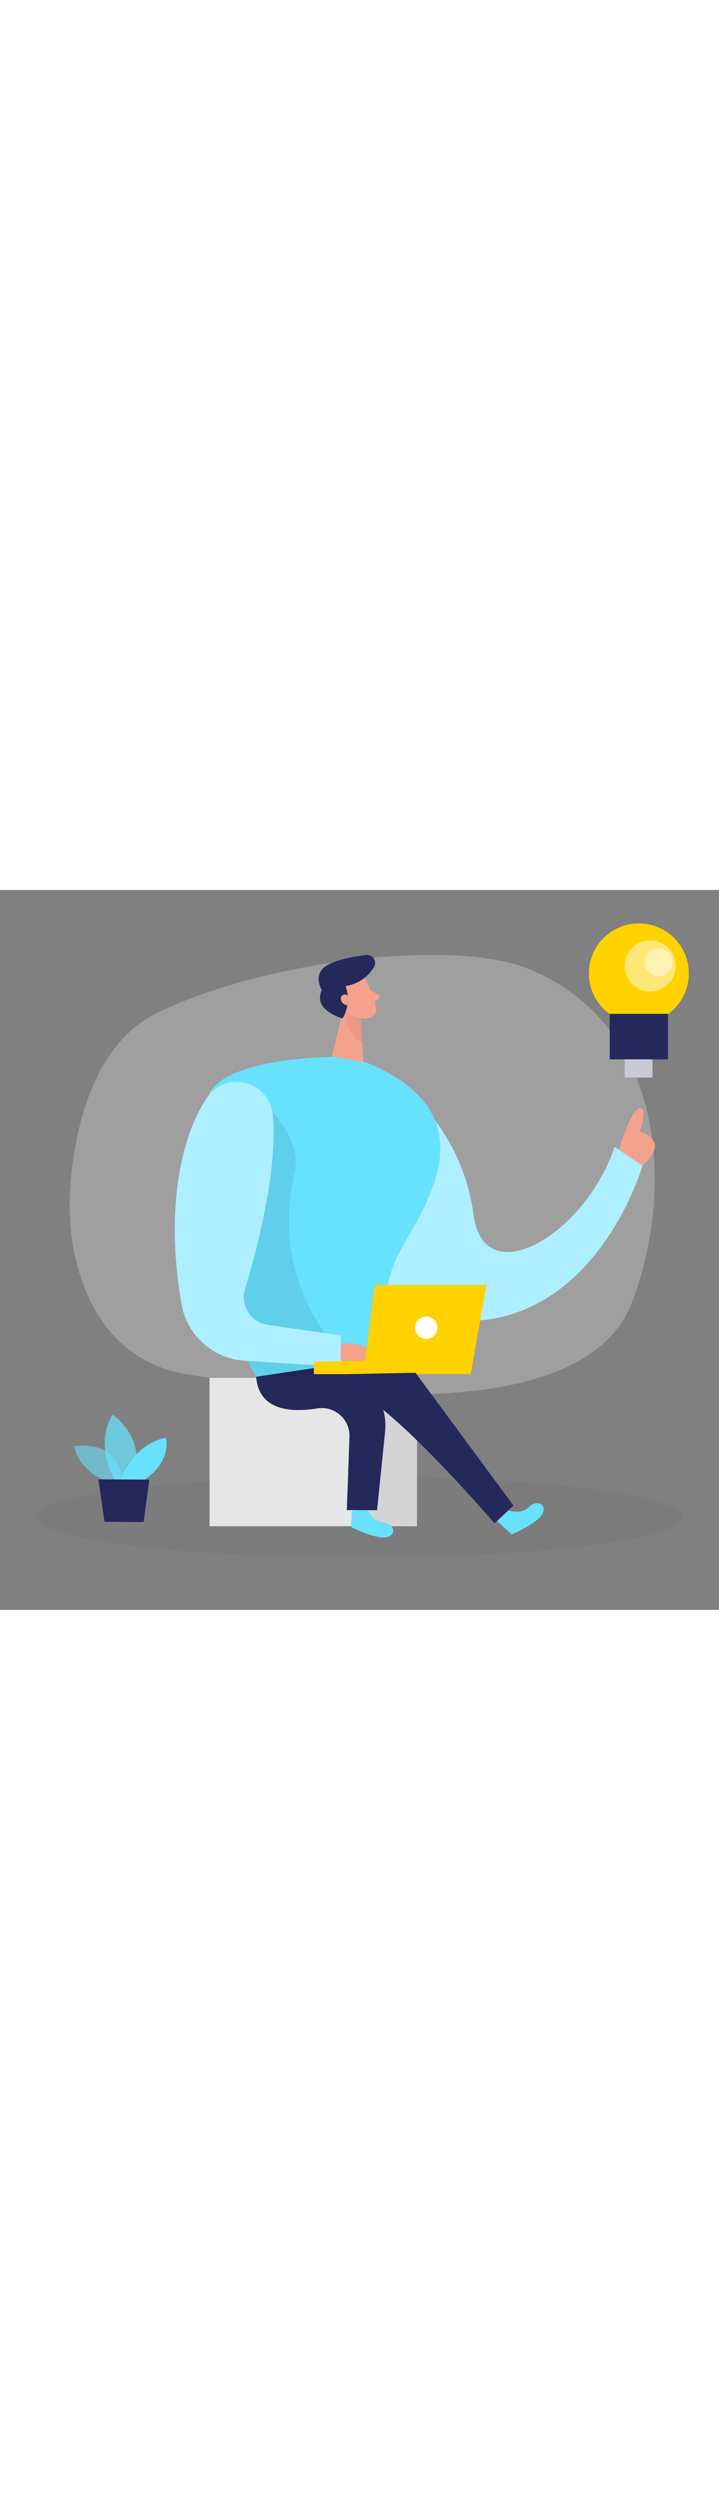 <svg xmlns="http://www.w3.org/2000/svg" id="_0210_creative_process" viewBox="0 0 500 500" data-imageid="creative-process-16" class="illustrations_image" style="width: 144px;"><rect x="0" y="0" width="500" height="500" fill="#808080" stroke="none"/><defs><style>.cls-1_creative-process-16{fill:#fff;}.cls-2_creative-process-16{fill:#f4a28c;}.cls-3_creative-process-16{opacity:.46;}.cls-3_creative-process-16,.cls-4_creative-process-16,.cls-5_creative-process-16,.cls-6_creative-process-16,.cls-7_creative-process-16,.cls-8_creative-process-16,.cls-9_creative-process-16,.cls-10_creative-process-16{fill:none;}.cls-4_creative-process-16{opacity:.58;}.cls-11_creative-process-16{fill:#ce8172;}.cls-12_creative-process-16{fill:#e6e6e6;}.cls-5_creative-process-16{opacity:.03;}.cls-6_creative-process-16{opacity:.73;}.cls-7_creative-process-16{opacity:.08;}.cls-8_creative-process-16{opacity:.75;}.cls-9_creative-process-16{opacity:.31;}.cls-10_creative-process-16{opacity:.3;}.cls-13_creative-process-16{fill:#24285b;}.cls-14_creative-process-16{fill:#000001;}.cls-15_creative-process-16{fill:#ffd200;}.cls-16_creative-process-16{fill:#68e1fd;}</style></defs><g id="bg_creative-process-16"><g class="cls-5_creative-process-16"><ellipse class="cls-14_creative-process-16" cx="250" cy="435.52" rx="224.66" ry="28.1"></ellipse></g><g class="cls-10_creative-process-16"><path class="cls-12_creative-process-16" d="m109.81,85.06c-39.32,18.93-57.19,68.31-60.99,121.89-3.2,45.15,11.81,118.03,81.67,129.52,135.95,22.36,279.46,25.89,308.85-49.65,29.39-75.55,25.18-193.03-72.37-232.26-50.9-20.47-180.36-6.47-257.16,30.5Z"></path></g></g><g id="plant_creative-process-16"><g class="cls-4_creative-process-16"><path class="cls-16_creative-process-16 targetColor" d="m77.38,411.99s-21.27-5.81-25.9-25.61c0,0,32.96-6.66,33.89,27.36l-8-1.75Z" style="fill: rgb(104, 225, 253);"></path></g><g class="cls-6_creative-process-16"><path class="cls-16_creative-process-16 targetColor" d="m79.99,409.88s-14.86-23.49-1.78-45.46c0,0,25.06,15.91,13.92,45.51l-12.14-.05Z" style="fill: rgb(104, 225, 253);"></path></g><path class="cls-16_creative-process-16 targetColor" d="m83.82,409.9s7.85-24.81,31.59-29.51c0,0,4.45,16.11-15.37,29.58l-16.22-.07Z" style="fill: rgb(104, 225, 253);"></path><polygon class="cls-13_creative-process-16" points="68.39 409.34 72.7 438.84 99.86 438.95 103.86 409.49 68.39 409.34"></polygon></g><g id="lamp_creative-process-16"><circle class="cls-15_creative-process-16" cx="444.27" cy="57.97" r="34.75"></circle><g class="cls-3_creative-process-16"><circle class="cls-1_creative-process-16" cx="452.09" cy="52.8" r="17.75"></circle></g><g class="cls-3_creative-process-16"><circle class="cls-1_creative-process-16" cx="458.06" cy="50.21" r="9.71"></circle></g><rect class="cls-13_creative-process-16" x="424.01" y="86.03" width="40.5" height="31.62"></rect><rect class="cls-13_creative-process-16" x="434.34" y="117.64" width="19.42" height="12.68"></rect><g class="cls-8_creative-process-16"><rect class="cls-1_creative-process-16" x="434.34" y="117.64" width="19.42" height="12.68"></rect></g></g><g id="person_creative-process-16"><path class="cls-16_creative-process-16 targetColor" d="m283.94,139.82s38.03,30.13,45.33,85.63c7.3,55.5,77.86,13.79,98.13-47.04l19.46,12.98s-29.93,103.59-117.6,107.86c-87.67,4.28-119.04-136.39-45.33-159.43Z" style="fill: rgb(104, 225, 253);"></path><g class="cls-3_creative-process-16"><path class="cls-1_creative-process-16" d="m283.94,139.82s38.03,30.13,45.33,85.63c7.3,55.5,77.86,13.79,98.13-47.04l19.46,12.98s-29.93,103.59-117.6,107.86c-87.67,4.28-119.04-136.39-45.33-159.43Z"></path></g><path class="cls-2_creative-process-16" d="m254.33,62.49s5.89,10.97,7.22,19.37c.54,3.41-1.82,6.66-5.23,7.15-4.24.61-10.15.21-14.02-5.28l-7.71-8.52s-4.64-5.51-.19-12.91c4.45-7.41,16.68-6.67,19.93.2Z"></path><polygon class="cls-2_creative-process-16" points="240.32 76.79 230.54 116.39 252.75 120.22 250.99 90.63 240.32 76.79"></polygon><path class="cls-2_creative-process-16" d="m257.68,69.59l5.08,3.04c1.25.75,1.3,2.55.09,3.37l-4.02,2.7-1.15-9.1Z"></path><g class="cls-9_creative-process-16"><path class="cls-11_creative-process-16" d="m251.11,89.06s-8.15-1.75-10.86-4.31c0,0,.77,18.55,11.64,20.96l-.78-16.65Z"></path></g><path class="cls-2_creative-process-16" d="m236.68,73.06s-6.68-2.16-7.82,3.03c-1.14,5.18,6.28,7.38,10.1,3.51,0,0-2.41-2.62-2.29-6.54Z"></path><rect class="cls-12_creative-process-16" x="145.75" y="338.81" width="144.23" height="103.07" transform="translate(435.72 780.69) rotate(-180)"></rect><g class="cls-7_creative-process-16"><polygon class="cls-14_creative-process-16" points="251.9 441.88 258.84 351.14 287.77 355.54 289.84 383.08 289.98 441.88 251.9 441.88"></polygon></g><path class="cls-16_creative-process-16 targetColor" d="m255.53,429.96s3.09,8.59,10.85,9.25c7.76.66,9.8,8.25,2.82,10.23-6.98,1.98-24.98-6.99-24.98-6.99l.5-11.2,10.81-1.28Z" style="fill: rgb(104, 225, 253);"></path><path class="cls-16_creative-process-16 targetColor" d="m353.61,430.87s8.54,3.22,14.08-2.25c5.54-5.48,12.63-2.1,9.61,4.49-3.03,6.59-21.54,14.47-21.54,14.47l-10.1-9.43,7.95-7.28Z" style="fill: rgb(104, 225, 253);"></path><path class="cls-16_creative-process-16 targetColor" d="m254.64,119.77l-22.21-3.83s-73.87.11-86.8,25.41c-12.93,25.29-10.21,119.46,32.51,196.75l87.49,2.53s-4.85-56.77,11.45-87.69c16.3-30.92,66.97-96.6-22.44-133.18Z" style="fill: rgb(104, 225, 253);"></path><path class="cls-13_creative-process-16" d="m178.15,338.1l42.79-6.45c26.47-3.99,49.59,18.06,46.85,44.69l-5.59,54.36h-21s1.82-50.9,1.82-50.9c.43-12.14-10.32-21.67-22.3-19.74-18.21,2.94-40.78,1.67-42.58-21.97Z"></path><g class="cls-7_creative-process-16"><path class="cls-14_creative-process-16" d="m185.65,150.42s24.25,21.26,19.38,44.73c-.79,3.79-1.61,8.38-2.43,13.41-6.43,39.4,5.17,79.62,31.45,109.67l15.28,17.47-71.18,2.39-6.09-11.92-33.23-55.23,46.83-120.52Z"></path></g><path class="cls-16_creative-process-16 targetColor" d="m144.4,143.68c-16.2,22.81-30.61,73.18-18.1,144.15,3.81,21.6,22.01,37.74,43.9,39.13l66.85,4.22v-21.8s-50.8-7.34-50.8-7.34c-11.82-1.71-19.32-13.54-15.85-24.97,8.95-29.46,22.81-82.84,19.23-120.89-2.18-23.11-31.79-31.43-45.23-12.5Z" style="fill: rgb(104, 225, 253);"></path><g class="cls-3_creative-process-16"><path class="cls-1_creative-process-16" d="m144.4,143.68c-16.2,22.81-30.61,73.18-18.1,144.15,3.81,21.6,22.01,37.74,43.9,39.13l66.85,4.22v-21.8s-50.8-7.34-50.8-7.34c-11.82-1.71-19.32-13.54-15.85-24.97,8.95-29.46,22.81-82.84,19.23-120.89-2.18-23.11-31.79-31.43-45.23-12.5Z"></path></g><path class="cls-2_creative-process-16" d="m237.05,314.66s27.13-.69,23.27,13.46c-3.87,14.15-23.27,3.06-23.27,3.06v-16.52Z"></path><polygon class="cls-15_creative-process-16" points="327.31 336.27 338.27 274.36 260.6 274.36 253.86 327.13 218.25 327.63 218.25 336.27 327.31 336.27"></polygon><circle class="cls-1_creative-process-16" cx="296.39" cy="304.04" r="7.78"></circle><path class="cls-13_creative-process-16" d="m238.26,89.22s-21.13-5.59-14.44-19.63c0,0-7.48-11.92,4.93-18,7.31-3.58,18.14-5.48,25.81-6.43,4.63-.58,7.89,4.46,5.47,8.46-3.24,5.36-9.17,11.38-19.78,13.14,0,0,4.85,10.53-1.99,22.47Z"></path><path class="cls-2_creative-process-16" d="m243.49,75.64s-1.98-4.37-5.14-2.61c-3.16,1.76-.34,8.09,4.41,6.75l.73-4.14Z"></path><path class="cls-2_creative-process-16" d="m430.49,180.47s8.27-28.42,14.35-28.82c6.08-.41,0,16.22,0,16.22,0,0,22.3,5.68,2.03,23.52l-16.38-10.92Z"></path><path class="cls-13_creative-process-16" d="m288.94,335.31l68.15,92.23-13.25,12.3s-59.28-69.22-91.08-88.71l-11.1-14.87,47.29-.96Z"></path></g></svg>
